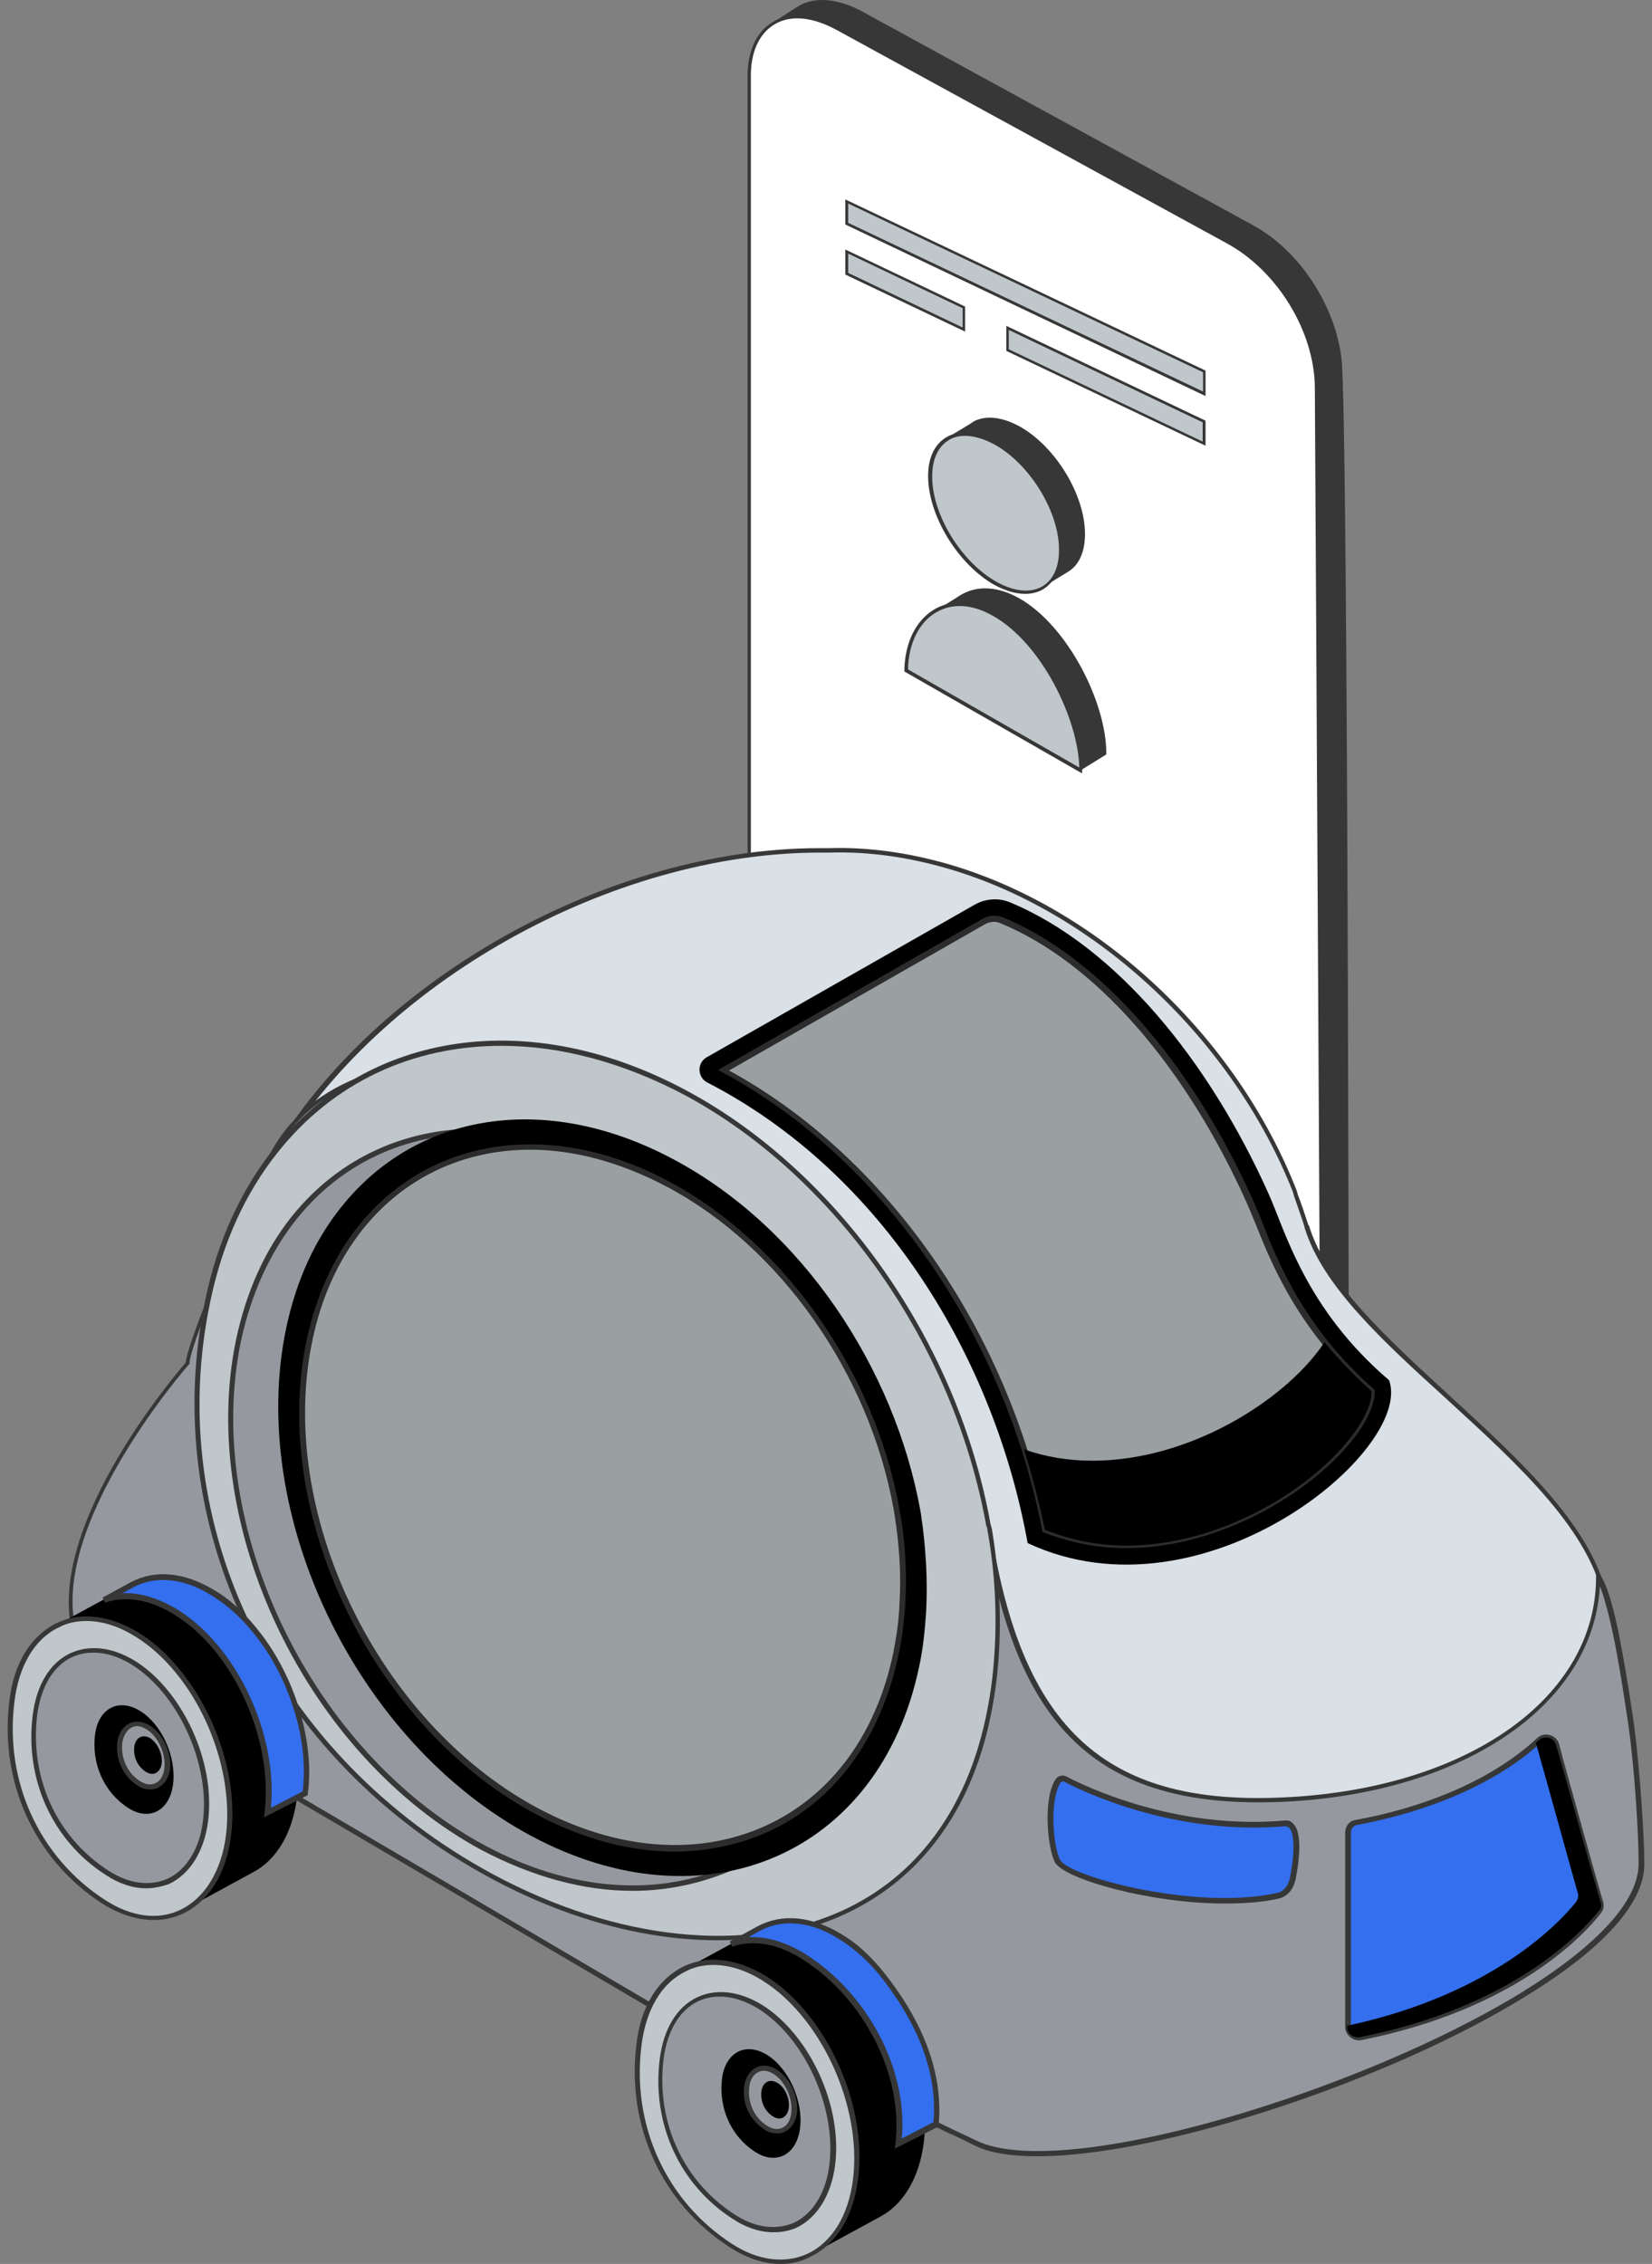 <svg width="108" height="148" viewBox="0 0 108 148" fill="none" xmlns="http://www.w3.org/2000/svg">
<rect x="0" y="0" width="108" height="148" fill="#808080" stroke="none"/>
<path d="M87.595 23.444C87.192 20.036 84.877 16.441 81.836 14.777L56.269 0.796C54.627 -0.089 53.174 -0.17 52.124 0.474C51.721 0.743 50.51 1.521 50.51 1.521C51.532 0.877 53.013 0.93 54.654 1.843L80.221 15.823C83.558 17.621 85.927 21.673 86.034 25.43C86.061 26.691 86.465 103.866 86.465 103.866C86.465 105.396 86.438 107.113 85.093 108.106C85.039 108.16 86.653 107.113 86.707 107.059C88.241 105.932 88.08 104 88.08 102.444C88.08 96.406 88.026 27.201 87.595 23.444Z" fill="#373737"/>
<path d="M85.066 108.24L85.012 108.213V108.106L85.066 108.079C86.411 107.086 86.411 105.315 86.411 103.919C86.411 103.141 86.007 26.718 85.981 25.483C85.9 21.727 83.478 17.728 80.221 15.957L54.654 1.977C53.093 1.118 51.667 1.011 50.617 1.655L50.51 1.494C50.51 1.494 51.721 0.689 52.124 0.447C53.201 -0.251 54.762 -0.116 56.35 0.742L81.917 14.723C84.931 16.36 87.299 19.956 87.703 23.471C88.16 27.415 88.188 101.746 88.188 102.497C88.188 102.605 88.188 102.739 88.188 102.846C88.188 104.376 88.214 106.093 86.761 107.166C86.761 107.166 85.604 107.971 85.2 108.186C85.173 108.186 85.173 108.213 85.146 108.213C85.119 108.213 85.093 108.24 85.066 108.24ZM52.124 1.011C52.905 1.011 53.793 1.252 54.708 1.762L80.275 15.743C83.585 17.541 86.034 21.619 86.142 25.43C86.169 26.664 86.573 103.114 86.573 103.866C86.573 105.047 86.573 106.496 85.792 107.542C86.196 107.274 86.6 107.005 86.626 106.979C87.999 105.959 87.972 104.295 87.972 102.819C87.972 102.685 87.972 102.578 87.972 102.444C87.972 101.692 87.945 27.362 87.488 23.417C87.084 19.956 84.743 16.44 81.782 14.83L56.215 0.85C54.681 0.018 53.201 -0.116 52.178 0.528C52.017 0.635 51.694 0.85 51.371 1.037C51.613 1.037 51.855 1.011 52.124 1.011Z" fill="#373737"/>
<path d="M86.041 25.349C86.014 21.834 83.726 17.756 80.228 15.823L54.661 1.843C51.485 0.099 48.928 1.548 48.955 5.063V84.063C48.982 87.578 50.489 91.12 53.665 92.864L80.766 107.918C83.861 109.609 86.364 108.294 86.471 104.966L86.041 25.349Z" fill="white"/>
<path d="M83.321 108.777C82.513 108.777 81.652 108.536 80.737 108.026L53.636 92.972C50.676 91.362 48.899 88.035 48.873 84.09V5.09C48.846 3.373 49.438 2.085 50.514 1.441C51.618 0.77 53.125 0.904 54.712 1.763L80.279 15.743C83.644 17.595 86.093 21.62 86.147 25.35C86.147 26.155 86.577 104.86 86.577 104.994C86.523 106.577 85.931 107.785 84.882 108.375C84.424 108.643 83.886 108.777 83.321 108.777ZM52.129 1.199C51.564 1.199 51.052 1.334 50.622 1.602C49.626 2.192 49.061 3.427 49.088 5.064V84.063C49.115 87.954 50.864 91.201 53.744 92.784L80.845 107.838C82.352 108.67 83.751 108.804 84.801 108.187C85.77 107.623 86.335 106.496 86.389 104.967C86.389 104.94 86.012 33.481 85.958 25.323C85.931 21.674 83.509 17.702 80.199 15.905L54.632 1.924C53.717 1.441 52.882 1.199 52.129 1.199Z" fill="#373737"/>
<path d="M78.728 24.308L55.341 13.171V14.62L78.728 25.757V24.308Z" fill="#C0C7CB"/>
<path d="M78.812 25.891L55.263 14.675V13.038L78.812 24.227V25.891ZM55.452 14.567L78.65 25.596V24.335L55.452 13.306V14.567Z" fill="#373737"/>
<path d="M63.011 20.095L55.341 16.445V17.894L63.011 21.517V20.095Z" fill="#C0C7CB"/>
<path d="M63.094 21.678L55.263 17.948V16.311L63.094 20.041V21.678ZM55.452 17.841L62.933 21.41V20.149L55.452 16.58V17.841Z" fill="#373737"/>
<path d="M65.866 21.437V22.886L78.729 29.004V27.555L65.866 21.437Z" fill="#C0C7CB"/>
<path d="M78.813 29.138L65.788 22.939V21.302L78.813 27.501V29.138ZM65.949 22.832L78.624 28.869V27.608L65.949 21.571V22.832Z" fill="#373737"/>
<path d="M69.829 37.376L68.295 38.315L67.783 37.537C67.434 37.43 67.057 37.295 66.653 37.054C64.312 35.712 62.428 32.573 62.428 30.05C62.428 29.835 62.455 29.648 62.482 29.433L61.944 28.601L63.37 27.742C63.478 27.662 63.612 27.581 63.747 27.501C64.527 27.152 65.55 27.259 66.707 27.904C69.048 29.245 70.932 32.385 70.932 34.907C70.932 36.142 70.501 36.973 69.829 37.376Z" fill="#373737"/>
<path d="M60.889 42.796C60.889 41.884 61.077 41.079 61.427 40.435L61.239 39.871C61.239 39.871 62.692 38.986 62.746 38.932L62.934 38.825C63.93 38.288 65.222 38.315 66.648 39.12C69.797 40.918 72.353 45.936 72.326 49.317L70.685 50.337L67.025 46.929L67.751 46.687L60.889 42.796Z" fill="#373737"/>
<path d="M65.084 29.002C67.425 30.344 69.309 33.483 69.309 36.006C69.282 38.528 67.371 39.467 65.03 38.126C62.688 36.784 60.805 33.644 60.805 31.122C60.832 28.6 62.742 27.66 65.084 29.002Z" fill="#C0C7CB"/>
<path d="M67.026 38.823C66.38 38.823 65.681 38.608 64.954 38.206C62.586 36.837 60.675 33.671 60.675 31.122C60.675 29.914 61.106 29.029 61.886 28.572C62.721 28.089 63.905 28.197 65.116 28.894C67.484 30.263 69.394 33.429 69.394 35.978C69.394 37.186 68.937 38.072 68.183 38.528C67.861 38.716 67.457 38.823 67.026 38.823ZM63.097 28.492C62.694 28.492 62.344 28.572 62.048 28.76C61.348 29.163 60.944 29.994 60.944 31.122C60.917 33.59 62.801 36.703 65.116 38.018C66.246 38.662 67.349 38.796 68.13 38.34C68.829 37.937 69.233 37.105 69.233 35.978C69.26 33.51 67.376 30.397 65.062 29.082C64.362 28.706 63.689 28.492 63.097 28.492Z" fill="#373737"/>
<path d="M64.963 40.165C68.112 41.963 70.668 46.981 70.641 50.362L59.231 43.815C59.258 40.461 61.815 38.367 64.963 40.165Z" fill="#C0C7CB"/>
<path d="M70.747 50.55L70.586 50.47L59.122 43.896V43.842C59.149 42.017 59.875 40.541 61.113 39.817C62.243 39.173 63.616 39.28 65.015 40.085C68.325 41.964 70.774 47.089 70.747 50.363V50.55ZM59.364 43.761L70.559 50.175C70.478 46.981 68.083 42.044 64.934 40.273C63.589 39.495 62.297 39.414 61.248 40.005C60.09 40.649 59.391 42.071 59.364 43.761Z" fill="#373737"/>
<path d="M80.757 106.755C80.259 107.791 79.636 108.536 79.428 108.039C79.262 107.584 79.013 105.969 79.304 105.637C79.636 105.182 80.01 104.602 80.3 103.981C80.466 104.809 80.591 105.803 80.757 106.755Z" fill="white"/>
<path d="M85.409 80.211C85.16 79.507 84.952 78.803 84.661 78.14C84.62 78.058 84.578 77.975 84.578 77.892C80.716 68.202 72.119 59.713 62.027 56.731C59.285 55.903 56.627 55.572 54.136 55.654C39.682 55.365 24.44 64.392 17.795 75.697C17.795 75.739 17.754 75.739 17.754 75.78C17.629 75.904 17.546 76.028 17.463 76.153C17.38 76.277 17.338 76.401 17.338 76.567C10.901 88.41 16.632 98.266 31.708 100.212C33.162 100.419 34.616 100.502 36.111 100.502C36.194 100.502 36.235 100.502 36.318 100.502C44.625 114.002 58.289 132.098 71.33 130.856C105.012 127.626 105.012 104.974 105.012 104.974C103.475 95.864 87.901 88.327 85.409 80.211Z" fill="#D9E0E6"/>
<path d="M70.045 131.063C57.627 131.063 44.877 114.706 36.238 100.626C36.197 100.626 36.155 100.626 36.155 100.626C34.66 100.626 33.165 100.502 31.753 100.336C24.028 99.301 18.421 96.154 15.971 91.433C13.811 87.209 14.226 82.033 17.217 76.484C17.258 76.318 17.3 76.194 17.383 76.07C17.466 75.946 17.549 75.821 17.674 75.656L17.715 75.573C24.485 64.019 39.81 55.447 53.557 55.447C53.765 55.447 53.972 55.447 54.18 55.447C56.755 55.364 59.413 55.737 62.113 56.524C71.914 59.423 80.802 67.746 84.747 77.768L84.789 77.892C84.789 77.933 84.83 77.975 84.83 78.058C85.08 78.679 85.287 79.341 85.536 80.087L85.578 80.128C86.699 83.855 90.645 87.458 94.798 91.267C99.491 95.574 104.35 100.005 105.181 104.892C105.181 104.974 105.139 110.689 100.945 116.735C97.082 122.284 88.817 129.282 71.333 130.939C70.917 131.022 70.46 131.063 70.045 131.063ZM36.321 100.295H36.404L36.446 100.378C45.334 114.871 58.624 131.85 71.333 130.649C88.651 128.992 96.875 122.077 100.695 116.569C104.849 110.606 104.89 104.974 104.89 104.892C104.101 100.129 99.242 95.74 94.59 91.475C90.396 87.665 86.45 84.062 85.287 80.252V80.211C85.038 79.424 84.789 78.761 84.581 78.14C84.581 78.099 84.54 78.016 84.54 77.975C84.54 77.933 84.498 77.892 84.498 77.85C80.553 67.953 71.748 59.671 62.071 56.814C59.413 56.027 56.755 55.654 54.221 55.737C54.014 55.737 53.806 55.737 53.599 55.737C39.976 55.737 24.776 64.226 18.047 75.739L17.964 75.863C17.84 75.987 17.757 76.07 17.715 76.194C17.674 76.318 17.632 76.401 17.591 76.567V76.608C14.642 82.074 14.185 87.126 16.345 91.267C18.712 95.905 24.236 99.011 31.878 100.005C33.29 100.171 34.743 100.295 36.238 100.295H36.321Z" fill="#373737"/>
<path d="M106.711 112.843C106.503 111.228 106.254 109.654 105.963 108.205C105.506 105.762 104.966 103.774 104.509 103.111C104.509 111.269 95.663 117.025 84.325 117.647C74.482 118.185 67.588 115.245 64.971 102.035C64.514 99.716 60.278 100.585 59.863 98.184C59.863 98.101 51.183 77.685 41.838 72.757C32.369 67.747 21.031 68.285 17.5 76.112C12.101 88.079 12.309 89.115 12.309 89.115C12.309 89.115 -2.102 105.472 8.613 111.145L51.93 136.571C51.93 136.571 54.796 135.287 55.46 135.702C58.534 137.731 61.15 138.807 63.808 140.132C71.741 144.025 107.375 130.898 107.375 121.912C107.375 119.966 107.084 115.783 106.711 112.843Z" fill="#95999F"/>
<path d="M67.836 140.96C66.133 140.96 64.679 140.753 63.724 140.256C63.143 139.966 62.561 139.677 61.98 139.428C59.903 138.434 57.785 137.44 55.376 135.867C55.002 135.618 53.175 136.239 52.012 136.778L51.929 136.819L8.529 111.31C6.327 110.151 4.998 108.453 4.625 106.258C3.379 99.343 11.436 89.901 12.142 89.073C12.183 88.617 12.682 86.464 17.333 76.07C18.579 73.296 20.863 71.308 23.978 70.231C28.962 68.533 35.856 69.444 41.92 72.633C51.265 77.519 60.028 98.018 60.028 98.183C60.236 99.26 61.315 99.633 62.478 100.005C63.641 100.378 64.887 100.792 65.136 102.034C67.421 113.629 72.986 118.143 84.324 117.48C96.119 116.818 104.342 110.896 104.342 103.111V102.573L104.633 102.987C105.214 103.815 105.754 106.258 106.086 108.163C106.336 109.53 106.585 111.103 106.834 112.801C107.208 115.741 107.499 119.965 107.499 121.87C107.499 125.059 103.304 128.33 99.774 130.483C91.052 135.908 76.017 140.96 67.836 140.96ZM55.044 135.453C55.252 135.453 55.418 135.494 55.501 135.535C57.91 137.109 60.028 138.103 62.063 139.097C62.644 139.387 63.226 139.635 63.807 139.925C69.456 142.7 89.058 136.695 99.566 130.194C104.508 127.129 107.125 124.23 107.125 121.829C107.125 119.924 106.876 115.741 106.46 112.801C106.211 111.103 105.962 109.53 105.713 108.163C105.339 106.093 104.924 104.519 104.591 103.691C104.176 111.352 95.911 117.108 84.282 117.77C72.737 118.392 67.088 113.836 64.762 102.034C64.555 100.958 63.475 100.626 62.354 100.254C61.149 99.881 59.903 99.467 59.654 98.142C59.612 97.976 50.932 77.685 41.712 72.84C35.732 69.693 28.962 68.782 24.02 70.48C20.988 71.515 18.787 73.461 17.582 76.153C12.391 87.624 12.391 89.031 12.391 89.073V89.156L12.35 89.197C12.266 89.28 3.586 99.219 4.874 106.134C5.248 108.205 6.535 109.861 8.612 110.979L51.888 136.405C52.469 136.157 54.13 135.453 55.044 135.453Z" fill="#373737"/>
<path d="M65.141 108.08C65.057 109.529 64.85 110.979 64.559 112.387C61.361 127.419 46.244 130.235 32.164 122.698C18.085 115.12 10.443 100.088 13.6 85.014C14.43 81.122 15.967 77.85 18.044 75.283C24.024 67.788 34.407 65.883 44.873 71.514C55.131 77.022 62.607 88.244 64.642 99.757C64.642 99.839 64.684 99.963 64.684 100.046C65.141 102.697 65.307 105.43 65.141 108.08Z" fill="#C0C7CB"/>
<path d="M46.905 126.84C42.212 126.84 37.062 125.473 32.078 122.781C17.749 115.079 10.274 99.882 13.43 84.932C14.219 81.123 15.756 77.81 17.874 75.118C24.104 67.333 34.694 65.801 44.911 71.308C54.837 76.65 62.645 87.748 64.763 99.674L64.805 99.799C64.805 99.84 64.846 99.923 64.846 99.964C65.303 102.739 65.469 105.472 65.303 108.081C65.22 109.572 65.012 111.021 64.722 112.387C63.434 118.433 60.153 122.864 55.211 125.142C52.719 126.301 49.895 126.84 46.905 126.84ZM32.784 68.368C27.011 68.368 21.82 70.728 18.165 75.325C16.047 77.975 14.551 81.247 13.762 85.015C10.606 99.799 18.04 114.872 32.244 122.533C40.343 126.881 48.857 127.751 55.086 124.893C59.946 122.657 63.144 118.309 64.431 112.346C64.722 110.979 64.929 109.572 65.012 108.081C65.179 105.513 65.054 102.78 64.556 100.047C64.556 99.964 64.556 99.923 64.514 99.84L64.472 99.716C62.354 87.914 54.63 76.899 44.786 71.598C40.716 69.445 36.646 68.368 32.784 68.368Z" fill="#373737"/>
<path d="M57.429 106.3C57.346 107.46 57.221 108.661 56.972 109.779C54.397 121.995 43.017 126.923 31.596 120.794C20.175 114.665 13.031 99.799 15.606 87.583C16.271 84.435 17.517 81.785 19.22 79.673C24.079 73.586 32.51 72.054 40.982 76.609C49.288 81.081 55.352 90.192 57.055 99.509C57.055 99.592 57.096 99.674 57.096 99.757C57.47 101.952 57.595 104.147 57.429 106.3Z" fill="#95999F"/>
<path d="M41.356 123.609C38.158 123.609 34.835 122.698 31.513 120.959C20.05 114.789 12.865 99.798 15.44 87.541C16.105 84.435 17.309 81.743 19.053 79.549C24.12 73.213 32.717 71.971 41.023 76.443C49.081 80.791 55.435 89.818 57.179 99.467V99.591C57.179 99.633 57.179 99.674 57.221 99.757C57.595 101.993 57.719 104.229 57.595 106.341C57.512 107.542 57.345 108.743 57.138 109.861C55.892 115.659 52.652 120.048 48.001 122.201C45.924 123.112 43.681 123.609 41.356 123.609ZM31.18 74.124C26.529 74.124 22.293 76.029 19.344 79.756C17.641 81.909 16.437 84.559 15.772 87.582C13.197 99.716 20.341 114.54 31.679 120.628C37.286 123.651 43.059 124.065 47.835 121.87C52.403 119.758 55.601 115.452 56.806 109.737C57.055 108.619 57.179 107.459 57.262 106.3C57.387 104.188 57.262 102.035 56.889 99.798C56.889 99.757 56.889 99.716 56.847 99.633V99.508C55.144 89.943 48.873 80.998 40.857 76.733C37.618 74.952 34.337 74.124 31.18 74.124Z" fill="#373737"/>
<path d="M60.537 105.513C60.454 106.672 60.33 107.873 60.081 108.991C57.506 121.207 46.126 126.135 34.705 120.006C23.284 113.877 16.14 99.011 18.715 86.795C19.38 83.648 20.625 80.998 22.328 78.886C27.188 72.798 35.618 71.266 44.091 75.821C52.439 80.293 58.461 89.404 60.164 98.721C60.164 98.804 60.205 98.887 60.205 98.97C60.537 101.164 60.662 103.359 60.537 105.513Z" fill="black"/>
<g opacity="0.8">
<path d="M58.999 104.974C58.916 106.051 58.791 107.128 58.584 108.204C56.175 119.509 45.667 124.106 35.077 118.391C24.486 112.718 17.883 98.928 20.25 87.623C20.873 84.725 22.036 82.24 23.572 80.294C28.058 74.662 35.866 73.213 43.757 77.436C51.482 81.577 57.088 90.025 58.625 98.68C58.625 98.763 58.667 98.846 58.667 98.928C58.999 100.916 59.123 102.987 58.999 104.974Z" fill="#C0C7CB"/>
<path d="M44.097 121.042C41.148 121.042 38.034 120.214 34.96 118.557C24.328 112.843 17.642 98.929 20.05 87.582C20.673 84.725 21.795 82.199 23.415 80.17C28.108 74.29 36.123 73.13 43.806 77.271C51.282 81.288 57.18 89.653 58.8 98.639V98.763C58.8 98.805 58.8 98.846 58.841 98.888C59.215 100.958 59.298 103.029 59.173 105.016C59.09 106.134 58.966 107.211 58.716 108.288C57.553 113.671 54.563 117.771 50.202 119.758C48.334 120.587 46.257 121.042 44.097 121.042ZM34.67 75.159C30.35 75.159 26.446 76.94 23.705 80.377C22.127 82.365 21.006 84.808 20.424 87.624C18.057 98.846 24.66 112.553 35.126 118.185C40.318 120.959 45.634 121.373 50.078 119.344C54.314 117.398 57.263 113.423 58.384 108.122C58.592 107.087 58.758 106.01 58.8 104.933C58.924 102.987 58.8 100.958 58.467 98.929L58.426 98.68C56.847 89.819 51.033 81.537 43.64 77.603C40.609 75.987 37.535 75.159 34.67 75.159Z" fill="#373737"/>
</g>
<path d="M84.038 119.179C76.854 119.8 70.998 116.984 69.711 116.321C69.545 116.238 69.337 116.28 69.212 116.445C68.423 117.605 68.714 120.752 69.171 121.705C69.794 122.947 78.307 125.183 83.623 123.941C84.121 123.817 84.454 123.32 84.578 122.781C84.786 121.498 85.118 119.096 84.038 119.179Z" fill="#336FEE"/>
<path d="M80.056 124.438C75.155 124.438 69.549 122.823 68.967 121.746C68.469 120.793 68.178 117.563 69.009 116.321C69.175 116.073 69.507 115.99 69.756 116.156C70.878 116.735 76.775 119.634 83.96 119.013C84.209 118.971 84.416 119.054 84.582 119.261C85.164 119.882 84.915 121.787 84.707 122.823C84.582 123.485 84.167 123.982 83.627 124.106C82.589 124.355 81.343 124.438 80.056 124.438ZM69.507 116.445C69.466 116.445 69.383 116.487 69.341 116.528C68.594 117.646 68.843 120.711 69.3 121.58C69.881 122.698 78.311 124.935 83.544 123.734C83.918 123.651 84.25 123.237 84.333 122.74C84.665 121.083 84.624 119.841 84.292 119.51C84.209 119.427 84.126 119.386 84.001 119.386C76.692 120.007 70.712 117.067 69.59 116.487C69.59 116.445 69.549 116.445 69.507 116.445Z" fill="#373737"/>
<path d="M104.509 124.976C103.512 126.259 99.027 131.187 88.935 133.175C88.52 133.258 88.105 132.926 88.105 132.512C88.105 129.945 88.105 121.994 88.105 119.799C88.105 119.468 88.354 119.178 88.686 119.137C95.497 117.853 99.152 115.12 100.605 113.753C100.979 113.422 101.602 113.588 101.726 114.085C102.432 116.652 104.135 122.822 104.633 124.355C104.716 124.562 104.675 124.81 104.509 124.976Z" fill="#336FEE"/>
<path d="M88.813 133.382C88.605 133.382 88.439 133.299 88.273 133.175C88.065 133.009 87.941 132.761 87.941 132.512C87.941 129.945 87.941 121.994 87.941 119.799C87.941 119.385 88.231 119.012 88.647 118.971C95.333 117.729 98.946 115.078 100.483 113.629C100.69 113.422 101.022 113.339 101.313 113.422C101.604 113.505 101.853 113.712 101.936 114.043L102.185 114.995C103.016 117.977 104.386 122.946 104.802 124.313C104.885 124.603 104.843 124.851 104.636 125.1C103.514 126.549 98.987 131.394 88.937 133.382C88.937 133.382 88.854 133.382 88.813 133.382ZM101.106 113.753C100.981 113.753 100.856 113.795 100.773 113.877C99.195 115.368 95.499 118.018 88.73 119.302C88.481 119.344 88.314 119.551 88.314 119.799C88.314 121.994 88.314 129.945 88.314 132.512C88.314 132.678 88.397 132.802 88.481 132.885C88.605 132.968 88.73 133.009 88.896 132.968C98.821 131.021 103.223 126.259 104.345 124.81C104.428 124.686 104.469 124.52 104.428 124.354C104.013 122.988 102.642 118.018 101.812 115.037L101.562 114.084C101.521 113.919 101.396 113.795 101.23 113.753C101.189 113.753 101.147 113.753 101.106 113.753Z" fill="#373737"/>
<path d="M104.639 124.355C104.182 122.822 102.479 116.652 101.732 114.085C101.607 113.588 100.984 113.422 100.611 113.753C100.569 113.795 100.486 113.878 100.403 113.919C101.192 116.694 102.729 122.284 103.144 123.733C103.227 123.94 103.144 124.189 103.019 124.355C102.023 125.597 97.704 130.359 88.069 132.43C88.069 132.471 88.069 132.471 88.069 132.512C88.069 132.926 88.442 133.258 88.899 133.175C98.991 131.187 103.476 126.218 104.473 124.976C104.68 124.81 104.722 124.562 104.639 124.355Z" fill="black"/>
<path d="M67.182 100.875C65.022 88.866 57.796 76.732 46.25 70.769C45.586 70.438 45.544 69.486 46.209 69.113L63.735 59.133C64.399 58.76 65.23 58.677 65.978 58.967C72.996 61.866 79.06 69.403 82.923 78.016C84.002 80.376 85.29 85.511 90.814 90.232C92.433 94.787 78.686 106.258 67.182 100.875Z" fill="black"/>
<g opacity="0.8">
<path d="M73.609 101.04C71.74 101.04 69.954 100.709 68.293 100.005C65.759 87.002 57.785 75.573 47.319 69.941L64.347 60.21C64.555 60.085 64.762 60.044 65.011 60.044C65.178 60.044 65.344 60.085 65.51 60.127C71.74 62.694 77.679 69.403 81.79 78.554C81.957 78.927 82.123 79.341 82.33 79.838C83.368 82.488 85.071 86.837 89.723 90.936C89.764 91.475 89.515 92.344 88.685 93.545C86.027 97.148 79.921 101.04 73.609 101.04Z" fill="#C0C7CB"/>
<path d="M73.618 101.206C71.707 101.206 69.921 100.833 68.219 100.171L68.135 100.129V100.046C65.644 87.168 57.628 75.697 47.245 70.107L46.954 69.941L64.273 60.044C64.647 59.837 65.145 59.795 65.561 59.961C71.832 62.57 77.812 69.32 81.924 78.472C82.09 78.844 82.256 79.258 82.464 79.755C83.502 82.406 85.205 86.754 89.815 90.812L89.857 90.853V90.936C89.898 91.35 89.773 92.22 88.777 93.669C86.16 97.313 79.972 101.206 73.618 101.206ZM68.468 99.839C70.088 100.502 71.832 100.833 73.618 100.833C79.847 100.833 85.911 97.023 88.445 93.421C89.358 92.137 89.441 91.35 89.441 91.019C84.831 86.919 83.087 82.53 82.049 79.921C81.841 79.424 81.675 79.01 81.509 78.637C77.439 69.568 71.541 62.86 65.353 60.334C65.062 60.209 64.688 60.251 64.398 60.417L47.66 69.982C58.002 75.614 65.934 87.044 68.468 99.839Z" fill="#373737"/>
</g>
<path d="M89.656 90.936C88.452 89.859 87.455 88.783 86.583 87.748C86.541 87.83 86.458 87.913 86.417 87.996C83.842 91.64 77.695 95.491 71.424 95.491C69.846 95.491 68.35 95.243 66.938 94.746C67.478 96.444 67.935 98.224 68.309 100.005C69.97 100.668 71.756 101.04 73.625 101.04C79.938 101.04 86.043 97.189 88.618 93.545C89.449 92.344 89.698 91.475 89.656 90.936Z" fill="black"/>
<path d="M59.776 134.335C59.236 132.678 58.406 131.063 57.409 129.697C56.537 128.537 55.54 127.585 54.419 126.922C52.467 125.721 50.557 125.597 49.062 126.384L44.576 128.827L53.09 147.337L57.575 144.894C59.029 144.107 60.108 142.41 60.399 140.008C60.607 138.186 60.358 136.198 59.776 134.335Z" fill="black"/>
<path d="M49.948 129.324C46.044 126.922 42.389 128.827 41.767 133.672C41.144 138.475 42.971 143.693 47.747 146.799C51.609 149.283 55.305 147.296 55.928 142.451C56.51 137.647 53.852 131.767 49.948 129.324Z" fill="#C0C7CB"/>
<path d="M51.034 148C49.954 148 48.791 147.627 47.67 146.882C43.268 144.024 40.942 138.972 41.607 133.63C41.898 131.146 43.019 129.365 44.721 128.537C46.3 127.792 48.168 128.04 50.037 129.158C53.983 131.601 56.724 137.564 56.1 142.409C55.81 144.894 54.647 146.758 52.944 147.544C52.321 147.876 51.698 148 51.034 148ZM46.632 128.454C46.009 128.454 45.386 128.578 44.846 128.868C43.268 129.614 42.23 131.353 41.939 133.713C41.275 138.931 43.559 143.9 47.836 146.675C49.539 147.793 51.325 148 52.778 147.337C54.398 146.592 55.478 144.811 55.768 142.451C56.35 137.689 53.692 131.891 49.871 129.489C48.75 128.785 47.67 128.454 46.632 128.454Z" fill="#373737"/>
<path d="M57.96 129.407C57.087 128.247 56.091 127.295 54.969 126.632C53.018 125.431 51.107 125.307 49.612 126.094L47.785 127.088C49.155 126.632 50.775 126.839 52.478 127.916C56.381 130.318 59.33 135.37 58.707 140.173L61.199 138.89C61.656 134.376 58.998 130.732 57.96 129.407Z" fill="#336FEE"/>
<path d="M58.497 140.463L58.538 140.132C59.078 135.701 56.503 130.607 52.392 128.04C50.814 127.046 49.236 126.798 47.865 127.253L47.699 126.922L49.526 125.928C51.146 125.058 53.098 125.265 55.05 126.466C56.171 127.129 57.168 128.123 58.081 129.324C60.573 132.595 61.653 135.825 61.362 138.931V139.014L58.497 140.463ZM49.194 126.632C50.274 126.632 51.437 127.005 52.599 127.709C56.711 130.276 59.369 135.287 58.953 139.8L61.03 138.724C61.279 135.742 60.199 132.636 57.791 129.489C56.918 128.33 55.922 127.419 54.842 126.756C53.015 125.597 51.146 125.431 49.692 126.218L48.945 126.632C49.028 126.632 49.111 126.632 49.194 126.632Z" fill="#373737"/>
<path d="M49.7 131.187C46.627 129.282 43.72 130.814 43.263 134.582C42.806 138.392 44.218 142.492 47.997 144.893C51.029 146.84 53.978 145.266 54.434 141.456C54.891 137.729 52.773 133.091 49.7 131.187Z" fill="#95999F"/>
<path d="M50.567 145.929C49.695 145.929 48.781 145.639 47.909 145.059C44.42 142.823 42.593 138.806 43.133 134.583C43.382 132.636 44.254 131.187 45.583 130.566C46.829 129.986 48.324 130.152 49.819 131.063C52.934 133.009 55.093 137.688 54.595 141.54C54.346 143.486 53.432 144.977 52.062 145.639C51.563 145.846 51.065 145.929 50.567 145.929ZM47.078 130.524C46.58 130.524 46.123 130.607 45.666 130.814C44.42 131.394 43.631 132.76 43.382 134.583C42.884 138.682 44.628 142.575 48.033 144.77C49.362 145.639 50.733 145.805 51.896 145.308C53.142 144.728 54.014 143.32 54.221 141.498C54.678 137.771 52.602 133.216 49.57 131.311C48.739 130.814 47.909 130.524 47.078 130.524Z" fill="#373737"/>
<path d="M50.148 134.334C48.736 133.464 47.407 134.168 47.199 135.908C46.992 137.647 47.656 139.552 49.359 140.67C50.771 141.581 52.1 140.836 52.307 139.096C52.515 137.357 51.56 135.204 50.148 134.334Z" fill="black"/>
<path d="M50.812 139.345C50.562 139.345 50.313 139.262 50.064 139.096C49.15 138.516 48.694 137.481 48.818 136.405C48.901 135.701 49.358 135.204 49.94 135.204C50.189 135.204 50.438 135.286 50.645 135.411C51.476 135.908 52.016 137.108 51.891 138.102C51.85 138.848 51.393 139.345 50.812 139.345Z" fill="#95999F"/>
<path d="M49.943 135.369C50.151 135.369 50.359 135.452 50.566 135.576C51.314 136.032 51.854 137.191 51.729 138.144C51.646 138.806 51.272 139.179 50.774 139.179C50.566 139.179 50.359 139.096 50.151 138.972C49.237 138.392 48.864 137.357 48.988 136.405C49.071 135.742 49.486 135.369 49.943 135.369ZM49.943 135.038C49.279 135.038 48.781 135.576 48.656 136.363C48.49 137.523 49.03 138.599 49.985 139.221C50.234 139.386 50.525 139.469 50.815 139.469C51.48 139.469 51.978 138.931 52.103 138.144C52.227 137.067 51.646 135.825 50.774 135.287C50.483 135.121 50.234 135.038 49.943 135.038Z" fill="#373737"/>
<path d="M50.818 136.157C50.32 135.867 49.863 136.115 49.78 136.695C49.697 137.316 49.946 137.979 50.527 138.351C51.026 138.683 51.482 138.393 51.566 137.813C51.649 137.192 51.316 136.446 50.818 136.157Z" fill="black"/>
<path d="M18.795 111.807C18.255 110.15 17.425 108.535 16.428 107.169C15.556 106.009 14.559 105.057 13.438 104.394C11.486 103.193 9.576 103.069 8.081 103.856L3.595 106.299L12.109 124.81L16.594 122.366C18.048 121.58 19.127 119.882 19.418 117.48C19.626 115.699 19.418 113.712 18.795 111.807Z" fill="black"/>
<path d="M8.957 106.838C5.053 104.436 1.399 106.341 0.776 111.186C0.153 115.989 1.98 121.207 6.756 124.313C10.618 126.798 14.314 124.81 14.937 119.965C15.519 115.12 12.861 109.239 8.957 106.838Z" fill="#C0C7CB"/>
<path d="M10.041 125.515C8.961 125.515 7.798 125.142 6.677 124.438C2.275 121.581 -0.051 116.529 0.613 111.187C0.904 108.702 2.026 106.921 3.728 106.093C5.306 105.348 7.175 105.596 9.044 106.714C12.989 109.157 15.73 115.121 15.107 119.966C14.817 122.45 13.654 124.314 11.951 125.101C11.328 125.39 10.705 125.515 10.041 125.515ZM5.639 105.969C5.016 105.969 4.393 106.093 3.853 106.383C2.275 107.128 1.236 108.868 0.946 111.228C0.281 116.446 2.565 121.415 6.843 124.189C8.546 125.308 10.331 125.556 11.785 124.852C13.363 124.107 14.484 122.326 14.775 119.966C15.356 115.203 12.74 109.406 8.878 107.004C7.757 106.3 6.677 105.969 5.639 105.969Z" fill="#373737"/>
<path d="M19.333 111.517C18.793 109.86 17.963 108.245 16.966 106.879C16.094 105.719 15.097 104.767 13.976 104.104C12.024 102.903 10.114 102.779 8.619 103.566L6.791 104.56C8.162 104.104 9.781 104.311 11.484 105.388C15.388 107.79 18.087 113.67 17.464 118.474L19.956 117.19C20.205 115.368 19.956 113.38 19.333 111.517Z" fill="#336FEE"/>
<path d="M17.254 118.805L17.296 118.474C17.877 113.711 15.261 107.914 11.398 105.553C9.82 104.56 8.242 104.311 6.872 104.767L6.706 104.435L8.533 103.442C10.153 102.572 12.104 102.779 14.056 103.98C15.178 104.642 16.174 105.636 17.088 106.837C18.126 108.204 18.957 109.819 19.497 111.517C20.12 113.504 20.369 115.492 20.12 117.273V117.355L17.254 118.805ZM8.201 104.146C9.28 104.146 10.443 104.518 11.606 105.222C15.468 107.624 18.168 113.339 17.711 118.184L19.787 117.107C19.995 115.409 19.787 113.504 19.165 111.599C18.625 109.943 17.835 108.369 16.797 107.044C15.925 105.885 14.928 104.974 13.849 104.311C12.021 103.152 10.153 102.986 8.699 103.773L7.952 104.187C8.035 104.146 8.118 104.146 8.201 104.146Z" fill="#373737"/>
<path d="M8.709 108.701C5.636 106.796 2.729 108.328 2.272 112.096C1.815 115.906 3.227 120.006 7.006 122.408C10.038 124.354 12.987 122.78 13.444 118.971C13.9 115.202 11.782 110.606 8.709 108.701Z" fill="#95999F"/>
<path d="M9.576 123.443C8.703 123.443 7.79 123.153 6.918 122.574C3.429 120.337 1.602 116.321 2.142 112.097C2.391 110.15 3.263 108.701 4.592 108.08C5.838 107.5 7.333 107.666 8.828 108.577C11.943 110.523 14.102 115.202 13.604 119.054C13.355 121 12.441 122.491 11.071 123.153C10.614 123.319 10.074 123.443 9.576 123.443ZM6.129 108.038C5.63 108.038 5.173 108.121 4.717 108.328C3.471 108.908 2.682 110.275 2.433 112.097C1.934 116.196 3.678 120.089 7.084 122.284C8.413 123.153 9.783 123.319 10.946 122.822C12.192 122.242 13.064 120.834 13.272 119.012C13.729 115.285 11.652 110.73 8.62 108.825C7.748 108.287 6.918 108.038 6.129 108.038Z" fill="#373737"/>
<path d="M9.159 111.848C7.747 110.979 6.418 111.683 6.21 113.422C6.003 115.161 6.667 117.066 8.37 118.184C9.782 119.095 11.111 118.35 11.319 116.61C11.526 114.83 10.571 112.718 9.159 111.848Z" fill="black"/>
<path d="M9.826 116.817C9.577 116.817 9.327 116.735 9.12 116.569C8.206 115.989 7.749 114.954 7.874 113.877C7.957 113.173 8.414 112.676 8.995 112.676C9.244 112.676 9.494 112.759 9.743 112.883C10.573 113.38 11.113 114.581 10.989 115.575C10.864 116.362 10.407 116.817 9.826 116.817Z" fill="#95999F"/>
<path d="M8.957 112.842C9.165 112.842 9.372 112.924 9.58 113.049C10.327 113.504 10.867 114.664 10.743 115.616C10.66 116.279 10.286 116.651 9.788 116.651C9.58 116.651 9.372 116.569 9.165 116.444C8.251 115.865 7.877 114.829 8.002 113.877C8.126 113.256 8.5 112.842 8.957 112.842ZM8.957 112.552C8.293 112.552 7.794 113.09 7.67 113.877C7.545 115.036 8.043 116.113 8.998 116.734C9.248 116.9 9.538 116.983 9.829 116.983C10.494 116.983 10.992 116.444 11.117 115.658C11.241 114.581 10.66 113.339 9.788 112.8C9.538 112.635 9.248 112.552 8.957 112.552Z" fill="#373737"/>
<path d="M9.821 113.629C9.323 113.339 8.866 113.587 8.783 114.167C8.7 114.788 8.949 115.451 9.531 115.824C10.029 116.155 10.486 115.865 10.569 115.285C10.652 114.705 10.32 113.96 9.821 113.629Z" fill="black"/>
</svg>
